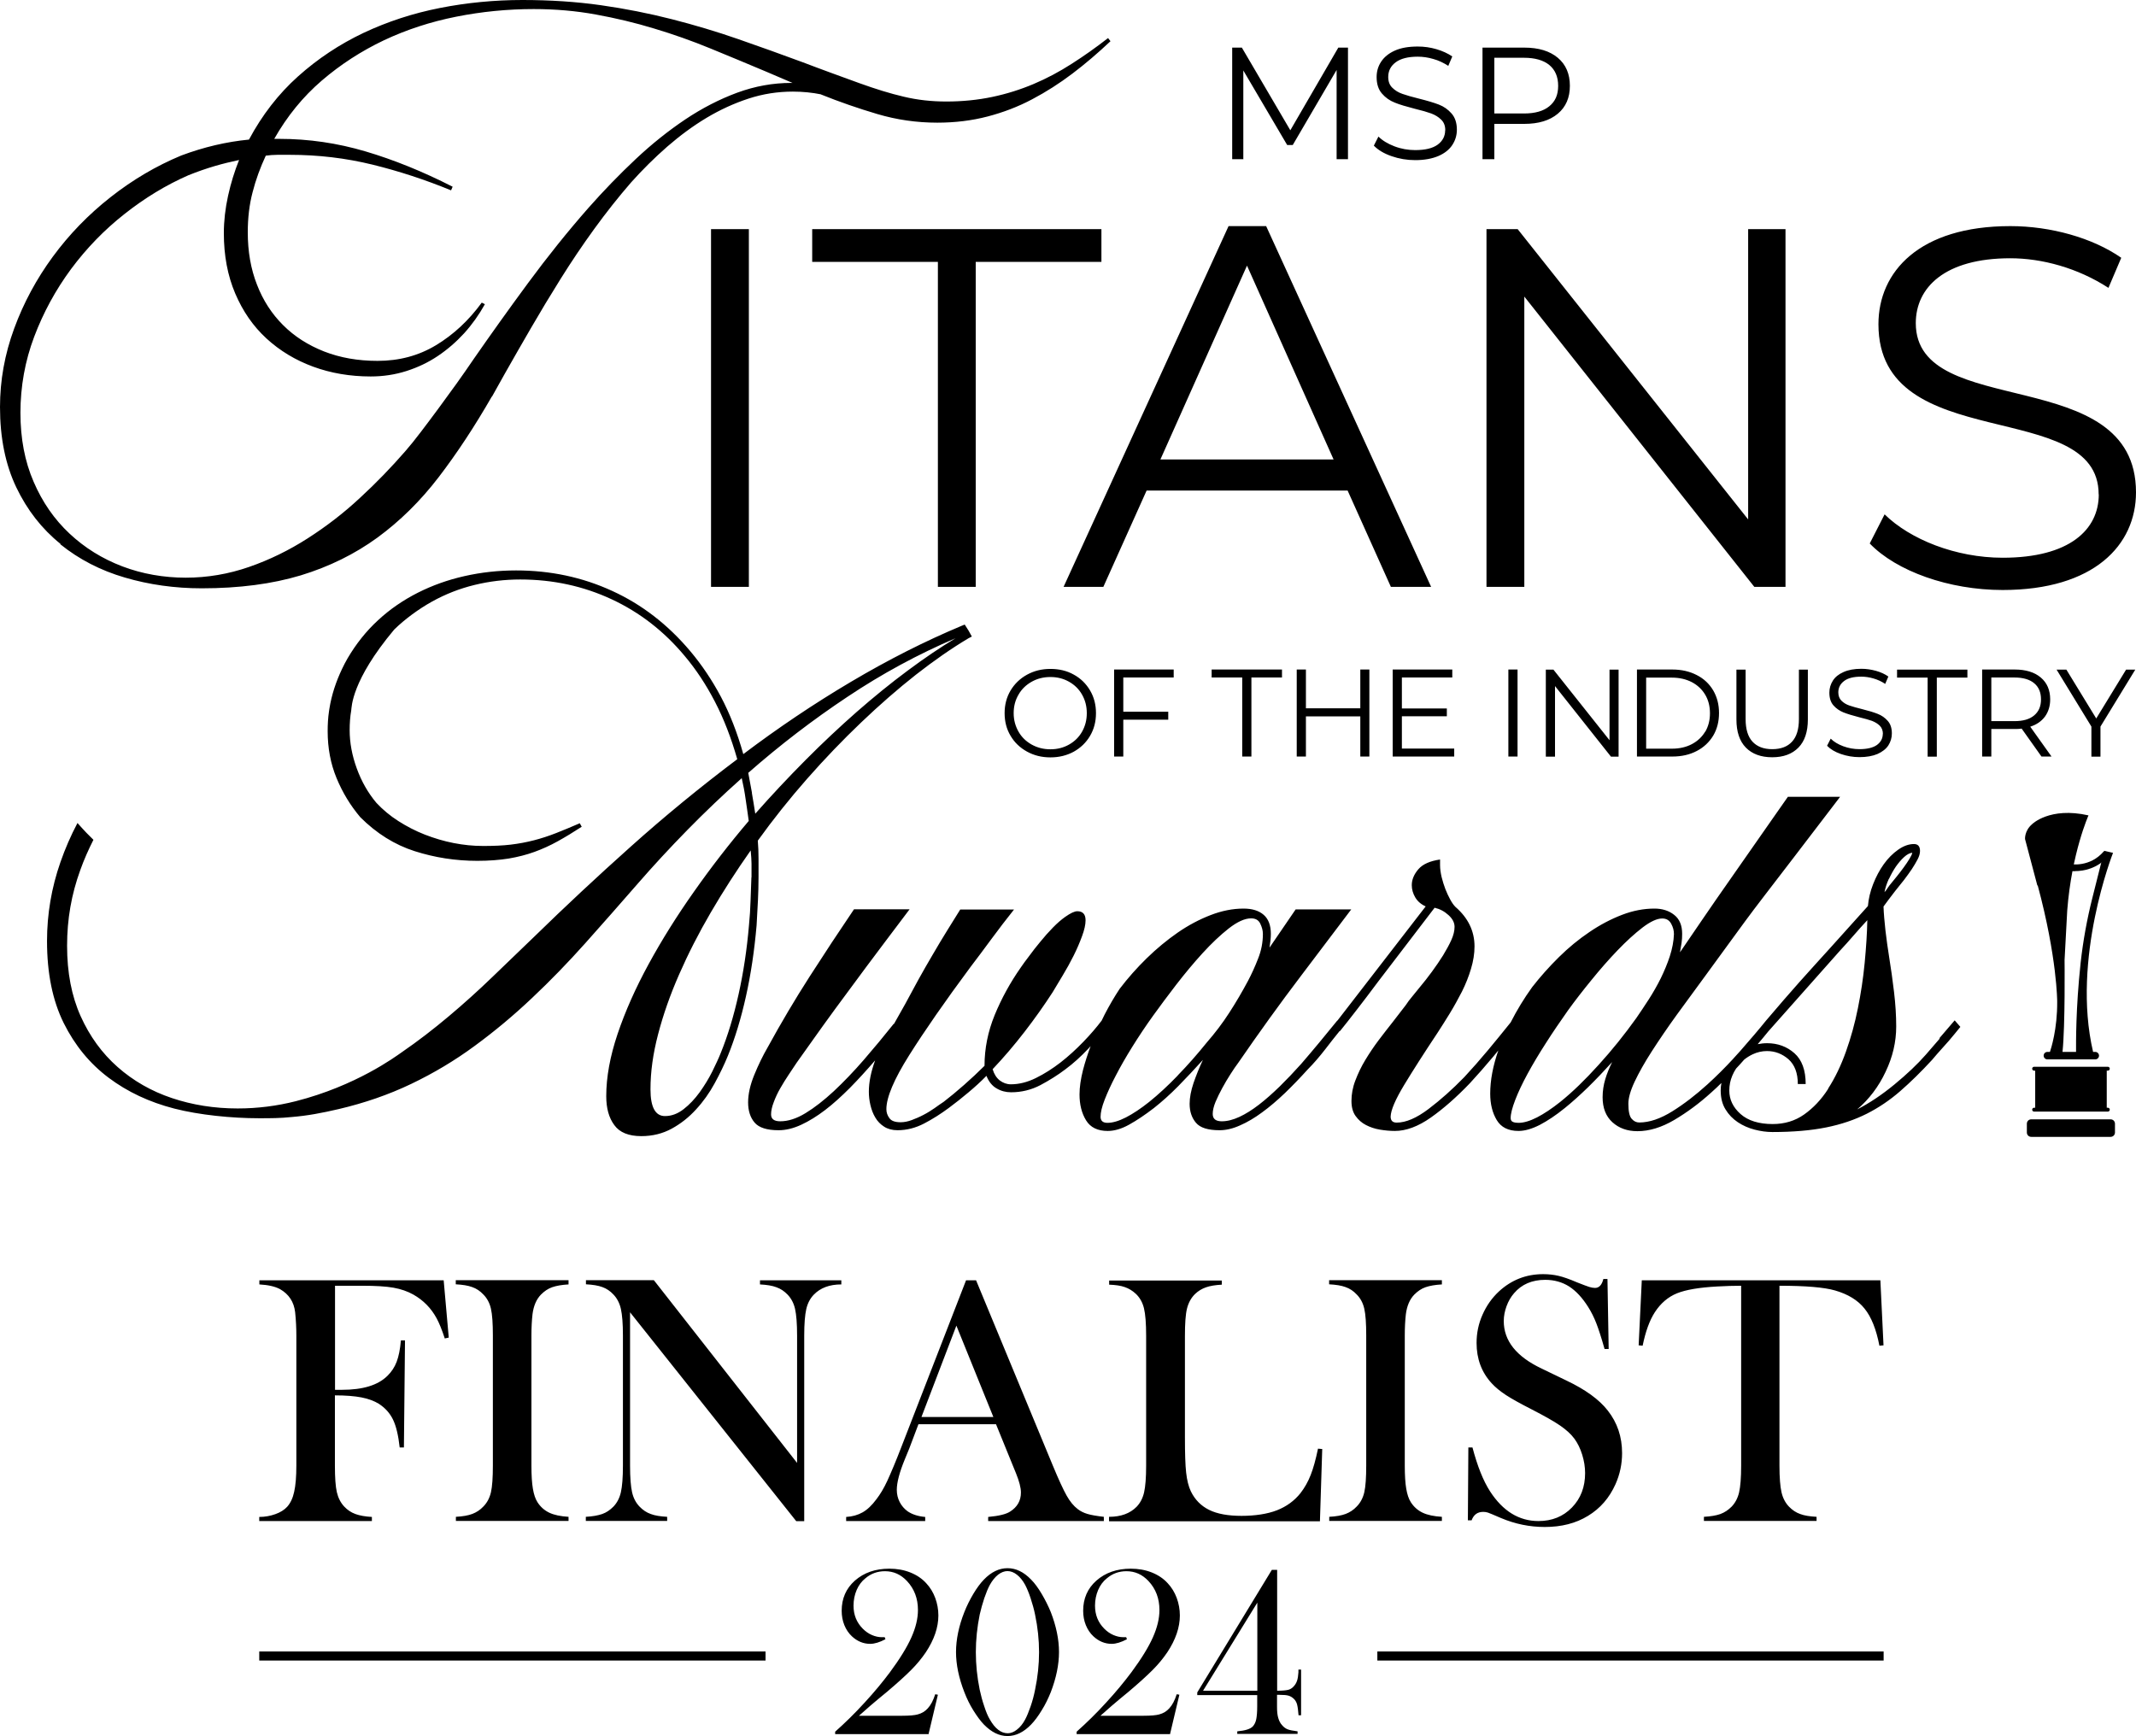 <?xml version="1.0" encoding="UTF-8"?>
<svg id="Layer_2" data-name="Layer 2" xmlns="http://www.w3.org/2000/svg" viewBox="0 0 176.73 143.65">
  <defs>
    <style>
      .cls-1 {
        stroke-width: 0px;
      }
    </style>
  </defs>
  <g id="_ëÎÓÈ_1" data-name="ëÎÓÈ 1">
    <g>
      <g>
        <path class="cls-1" d="M171.69,72.09c-.3,0-.49-.04-.51-.04l.1-.55c.07.01,1.64.29,2.79-1.06l.42.36c-.95,1.1-2.13,1.28-2.8,1.28h0Z"/>
        <path class="cls-1" d="M5.01,45.05c1.53,1.23,3.3,2.15,5.32,2.74,2.01.59,4.13.89,6.36.89,3.1,0,5.83-.36,8.19-1.07,2.36-.72,4.47-1.76,6.34-3.12,1.87-1.37,3.56-3.03,5.07-5s2.98-4.2,4.41-6.69v.03l1.09-1.95c.66-1.17,1.38-2.42,2.15-3.75s1.59-2.69,2.46-4.08,1.79-2.76,2.77-4.11,2-2.64,3.05-3.85c.95-1.06,1.94-2.04,2.99-2.96,1.05-.91,2.13-1.71,3.25-2.38s2.28-1.2,3.47-1.59c1.19-.39,2.41-.58,3.67-.58.81,0,1.6.08,2.34.23h-.03c1.54.62,3.1,1.16,4.69,1.63,1.59.47,3.24.71,4.95.71,1.47,0,2.86-.17,4.16-.51,1.3-.34,2.53-.81,3.68-1.42,1.16-.61,2.27-1.32,3.34-2.13s2.12-1.71,3.15-2.68l-.2-.26c-.99.77-1.99,1.48-3.01,2.13-1.01.65-2.06,1.21-3.15,1.67-1.09.46-2.23.82-3.42,1.07-1.19.25-2.46.38-3.8.38-1.23,0-2.41-.13-3.53-.4-1.12-.26-2.34-.64-3.67-1.12-.79-.29-1.58-.57-2.36-.86s-1.55-.57-2.3-.86c-1.78-.66-3.57-1.3-5.35-1.92s-3.62-1.17-5.5-1.65-3.84-.87-5.88-1.16-4.2-.43-6.49-.43-4.59.22-6.82.66c-2.24.44-4.34,1.13-6.32,2.06-1.98.94-3.79,2.14-5.42,3.6s-2.98,3.21-4.06,5.23c-1.87.18-3.74.62-5.61,1.32-2.07.86-4.02,2.01-5.85,3.45s-3.42,3.08-4.77,4.92-2.42,3.82-3.2,5.95c-.78,2.12-1.17,4.29-1.17,6.49,0,2.55.45,4.77,1.35,6.65s2.12,3.44,3.65,4.67v.05ZM1.69,34.18c0-2.2.38-4.31,1.14-6.32.76-2.01,1.78-3.88,3.05-5.6,1.28-1.72,2.75-3.24,4.43-4.56,1.67-1.32,3.43-2.39,5.28-3.2.77-.31,1.5-.56,2.18-.76s1.35-.36,2.01-.5c-.37.92-.68,1.91-.91,2.96-.23,1.05-.35,2.08-.35,3.09,0,1.85.31,3.51.94,4.99.63,1.48,1.49,2.72,2.59,3.73s2.39,1.79,3.86,2.33c1.47.54,3.06.81,4.76.81,1.03,0,2.02-.15,2.96-.45s1.8-.71,2.59-1.24c.79-.53,1.52-1.16,2.18-1.88.66-.73,1.23-1.53,1.72-2.41l-.26-.13c-1.08,1.48-2.34,2.65-3.78,3.52-1.44.87-3.05,1.3-4.84,1.3-1.63,0-3.1-.26-4.43-.78-1.32-.52-2.45-1.24-3.39-2.18-.94-.94-1.66-2.05-2.16-3.35-.51-1.3-.76-2.74-.76-4.33,0-1.19.13-2.3.4-3.32.26-1.02.63-2.03,1.09-3.02.31-.04.63-.07.97-.07h1.01c2.36,0,4.63.27,6.84.81,2.2.54,4.37,1.25,6.51,2.13l.13-.3c-2.47-1.26-4.87-2.23-7.2-2.92-2.33-.69-4.71-1.04-7.13-1.04h-.43c1.06-1.87,2.37-3.48,3.93-4.82,1.56-1.34,3.28-2.45,5.15-3.34,1.87-.88,3.86-1.53,5.98-1.95,2.11-.42,4.25-.63,6.41-.63,1.78,0,3.5.15,5.14.45,1.64.3,3.25.68,4.82,1.16,1.57.47,3.13,1.02,4.66,1.65s3.08,1.27,4.64,1.93l2.15.92h-.1c-1.52,0-3.01.27-4.48.81-1.46.54-2.9,1.28-4.29,2.21-1.4.94-2.77,2.03-4.11,3.29s-2.65,2.61-3.93,4.06c-1.72,1.96-3.37,4.02-4.97,6.19-1.6,2.17-3.09,4.26-4.48,6.26-.46.68-.95,1.38-1.45,2.08-.51.71-1.01,1.39-1.5,2.06-.5.67-.97,1.31-1.44,1.92-.46.61-.89,1.14-1.29,1.6-1.15,1.32-2.39,2.61-3.75,3.86-1.35,1.26-2.8,2.37-4.33,3.35s-3.14,1.77-4.84,2.36-3.45.89-5.25.89-3.6-.31-5.25-.94c-1.65-.63-3.1-1.53-4.36-2.71s-2.25-2.61-2.97-4.29c-.73-1.68-1.09-3.58-1.09-5.7v.02ZM112.55,62.6v-3.32h-4.5v3.32h-.76v-7.2h.76v3.21h4.5v-3.21h.75v7.2h-.75ZM102.78,62.6v-6.54h-2.53v-.66h5.82v.66h-2.53v6.54h-.76ZM155.79,60.74c0-.29-.09-.52-.26-.69s-.39-.3-.64-.4c-.25-.09-.61-.19-1.06-.3-.54-.14-.97-.27-1.3-.4-.32-.13-.6-.32-.83-.58-.23-.26-.34-.61-.34-1.06,0-.36.1-.69.29-.99.19-.3.49-.54.88-.71.4-.18.89-.27,1.48-.27.41,0,.81.06,1.21.17.39.11.74.27,1.02.47l-.26.61c-.3-.2-.62-.35-.97-.45-.34-.1-.68-.15-1.01-.15-.63,0-1.11.12-1.42.36-.32.24-.48.56-.48.94,0,.29.09.52.26.69s.39.31.66.4c.26.09.62.19,1.06.3.53.13.95.26,1.28.39s.6.32.83.58c.23.26.34.6.34,1.04,0,.36-.1.69-.29.99-.2.3-.5.53-.9.71-.4.17-.9.26-1.49.26-.53,0-1.05-.09-1.54-.26-.49-.17-.87-.4-1.14-.68l.3-.59c.26.26.61.47,1.04.63.43.16.88.24,1.34.24.64,0,1.13-.12,1.45-.35.32-.24.48-.54.48-.92v.02ZM115.99,56.06v2.56h3.72v.65h-3.72v2.67h4.33v.66h-5.09v-7.2h4.93v.66s-4.17,0-4.17,0ZM146.63,61.99c.72,0,1.27-.21,1.64-.62.38-.41.57-1.03.57-1.87v-4.09h.74v4.12c0,1.02-.26,1.8-.78,2.33s-1.24.8-2.17.8-1.66-.27-2.18-.8c-.52-.53-.78-1.31-.78-2.33v-4.12h.76v4.09c0,.84.19,1.46.57,1.87s.92.62,1.63.62h0ZM92.94,56.06v2.83h3.72v.66h-3.72v3.05h-.76v-7.2h4.93v.66h-4.17ZM140.39,55.86c-.58-.3-1.25-.46-2.02-.46h-2.93v7.2h2.93c.76,0,1.43-.15,2.02-.46.58-.3,1.03-.73,1.36-1.27.32-.54.48-1.17.48-1.87s-.16-1.32-.48-1.87c-.32-.54-.77-.97-1.36-1.27ZM141.09,60.53c-.26.44-.63.79-1.1,1.04s-1.02.38-1.66.38h-2.13v-5.88h2.13c.63,0,1.18.13,1.66.38.47.25.84.6,1.1,1.04.26.44.39.95.39,1.53s-.13,1.08-.39,1.53v-.02ZM124.8,62.6v-7.2h.76v7.2h-.76ZM133.17,61.25v-5.84h.75v7.2h-.63l-4.63-5.84v5.84h-.76v-7.2h.63l4.64,5.84ZM175.91,55.41h.76l-2.88,4.71v2.49h-.75v-2.49l-2.88-4.71h.81l2.47,4.04,2.47-4.04h0ZM156.96,55.41h5.82v.66h-2.53v6.54h-.76v-6.54h-2.53v-.66h0ZM169.74,62.6l-1.76-2.47c.53-.17.93-.45,1.22-.84.28-.39.43-.86.43-1.42,0-.77-.26-1.37-.78-1.81-.52-.44-1.24-.66-2.16-.66h-2.69v7.2h.76v-2.28h1.93c.2,0,.39,0,.58-.03l1.64,2.31h.83ZM166.67,59.67h-1.91v-3.61h1.91c.71,0,1.26.16,1.63.47.38.31.57.76.57,1.34s-.19,1.01-.57,1.33c-.38.32-.92.47-1.63.47ZM84.97,62.19c.58.32,1.22.48,1.94.48s1.36-.16,1.93-.47c.57-.32,1.02-.75,1.35-1.31.33-.56.49-1.18.49-1.88s-.16-1.32-.49-1.88c-.33-.56-.78-1-1.35-1.31-.57-.32-1.21-.47-1.93-.47s-1.36.16-1.94.48-1.03.76-1.36,1.31c-.33.56-.49,1.18-.49,1.87s.16,1.32.49,1.87c.33.56.78.99,1.36,1.31ZM84.27,57.48c.26-.46.63-.81,1.09-1.07s.98-.39,1.55-.39,1.08.13,1.54.39.82.61,1.08,1.07.39.96.39,1.53-.13,1.07-.39,1.53c-.26.46-.62.81-1.08,1.07s-.97.39-1.54.39-1.08-.13-1.55-.39c-.46-.26-.83-.61-1.09-1.07-.26-.46-.4-.96-.4-1.53s.13-1.07.4-1.53ZM91.29,48.56l3.58-7.97h16.63l3.58,7.97h3.33l-13.65-29.85h-3.11l-13.65,29.85h3.29ZM103.18,21.99l7.16,16.03h-14.33l7.16-16.03h0ZM125.57,18.96l19.07,24.02v-24.02h3.09v29.6h-2.58l-19.03-24.02v24.02h-3.13v-29.6s2.58,0,2.58,0ZM77.6,48.56v-26.89h-10.4v-2.71h23.93v2.71h-10.4v26.89h-3.13ZM58.83,18.96h3.13v29.6h-3.13s0-29.6,0-29.6ZM173.64,40.91c0-8.12-18.22-3.13-18.22-14.08,0-4.35,3.38-8.12,10.91-8.12,3.34,0,6.81.97,9.18,2.62l-1.06,2.49c-2.54-1.65-5.5-2.45-8.12-2.45-5.41,0-7.82,2.41-7.82,5.37,0,8.12,18.22,3.21,18.22,14,0,4.36-3.47,8.08-11.04,8.08-4.44,0-8.79-1.56-10.99-3.85l1.23-2.41c2.11,2.07,5.88,3.59,9.77,3.59,5.54,0,7.95-2.33,7.95-5.24h-.01ZM102.89,13.17h-.94V3.94h.8l4.01,6.84,3.97-6.84h.8v9.23h-.94v-7.38l-3.63,6.21h-.46l-3.63-6.17v7.35h.02ZM119.58,10.78c0-.37-.11-.66-.34-.88-.22-.22-.5-.39-.82-.51-.33-.12-.78-.25-1.36-.39-.69-.18-1.25-.34-1.66-.51-.41-.16-.77-.41-1.06-.75-.29-.33-.44-.79-.44-1.36,0-.47.12-.89.37-1.27.25-.38.62-.69,1.13-.92.51-.23,1.14-.34,1.9-.34.53,0,1.04.07,1.55.22.51.15.94.35,1.31.6l-.33.78c-.39-.25-.8-.45-1.24-.57-.44-.13-.87-.19-1.29-.19-.81,0-1.42.16-1.83.47-.41.31-.61.71-.61,1.21,0,.37.11.67.34.89.22.22.51.4.84.51.34.12.79.25,1.36.39.68.17,1.22.33,1.64.49s.77.41,1.06.74.44.78.44,1.34c0,.47-.13.89-.38,1.27-.25.38-.64.69-1.15.91-.52.22-1.16.34-1.91.34-.69,0-1.34-.11-1.97-.33-.63-.22-1.11-.51-1.46-.87l.38-.75c.33.33.78.6,1.33.81s1.13.31,1.71.31c.83,0,1.45-.15,1.86-.45s.62-.7.62-1.18h.01ZM123.64,10.25h2.48c1.18,0,2.1-.28,2.77-.84s1-1.33,1-2.31-.33-1.76-1-2.32c-.67-.56-1.59-.84-2.77-.84h-3.46v9.23h.98v-2.91h0ZM123.64,4.78h2.45c.91,0,1.61.2,2.1.6.48.4.73.97.73,1.72s-.24,1.29-.73,1.69c-.48.4-1.18.6-2.1.6h-2.45v-4.62h0ZM160.49,85.94l-1.15,1.33c-.69.79-1.56,1.61-2.59,2.46s-2.06,1.54-3.09,2.07c.98-.84,1.77-1.87,2.35-3.11.59-1.23.88-2.48.88-3.75,0-.91-.06-1.86-.18-2.86-.12-.99-.25-1.95-.4-2.86-.12-.74-.22-1.48-.31-2.23-.08-.74-.14-1.4-.16-1.98.14-.19.29-.4.45-.61.16-.22.33-.44.52-.68.24-.29.48-.59.72-.9.24-.31.45-.61.65-.9.19-.29.35-.56.48-.81.13-.25.2-.48.2-.7,0-.38-.17-.57-.5-.57-.43,0-.87.16-1.31.47s-.84.71-1.19,1.2-.64,1.04-.88,1.65-.38,1.22-.43,1.81l-3.13,3.48c-.77.84-1.6,1.77-2.51,2.78-.83.93-1.76,2.01-2.79,3.22h0c-.57.71-1.29,1.55-2.14,2.52-.16.18-.32.36-.49.54,0,.01-.02.02-.03.03s-.02.03-.03.04c-.69.75-1.4,1.46-2.16,2.15-.96.87-1.93,1.62-2.91,2.23-.98.61-1.89.92-2.73.92-.24,0-.45-.1-.63-.31-.18-.2-.27-.62-.27-1.24,0-.48.17-1.09.52-1.83.35-.74.82-1.58,1.42-2.51.6-.93,1.29-1.95,2.08-3.04.79-1.09,1.62-2.22,2.48-3.39l1.94-2.66c.38-.53.79-1.08,1.22-1.67.43-.59.98-1.31,1.63-2.16.66-.85,1.46-1.9,2.41-3.14.95-1.25,2.14-2.8,3.57-4.67l.25-.33h-4.32c-.33.48-.65.93-.96,1.37-1.39,1.99-2.59,3.7-3.59,5.14-1.01,1.44-1.85,2.65-2.53,3.65-.68.99-1.3,1.9-1.85,2.71.05-.26.09-.52.13-.77.04-.25.05-.51.05-.77,0-.69-.22-1.22-.66-1.56-.44-.35-.99-.52-1.63-.52-.89,0-1.78.17-2.69.52s-1.81.82-2.69,1.42c-.89.6-1.73,1.29-2.53,2.08s-1.54,1.62-2.21,2.48c-.67.93-1.26,1.9-1.78,2.92-.63.78-1.25,1.55-1.87,2.29-.66.79-1.31,1.53-1.96,2.23-.98,1.01-1.97,1.89-2.96,2.64s-1.87,1.13-2.64,1.13c-.34,0-.5-.17-.5-.5.02-.55.4-1.42,1.11-2.6.72-1.19,1.64-2.63,2.77-4.33.31-.48.65-1.01,1.01-1.6s.69-1.19,1.01-1.81c.31-.62.56-1.25.75-1.89.19-.63.29-1.25.29-1.85,0-1.27-.53-2.36-1.58-3.27-.14-.14-.29-.35-.43-.61s-.28-.55-.4-.86-.22-.64-.31-.99c-.08-.35-.13-.68-.13-.99v-.47c-.84.12-1.44.39-1.8.81s-.54.86-.54,1.31c0,.36.1.7.29,1.02s.48.57.86.74l-7.31,9.46v-.02c-.49.6-.99,1.21-1.5,1.83-.52.62-1.01,1.21-1.49,1.76-.6.67-1.19,1.29-1.78,1.87-.59.57-1.16,1.08-1.72,1.51s-1.1.77-1.62,1.01c-.52.24-1,.36-1.45.36-.5,0-.75-.2-.75-.61,0-.29.08-.62.23-.99.16-.37.34-.75.56-1.15s.44-.78.68-1.15.45-.69.65-.95c1.68-2.44,3.41-4.85,5.21-7.22l4.13-5.46h-4.6l-2.16,3.16c.07-.43.11-.81.11-1.15,0-.69-.2-1.22-.59-1.56-.4-.35-.95-.52-1.67-.52-.89,0-1.8.18-2.73.54s-1.84.84-2.72,1.45c-.88.61-1.74,1.32-2.56,2.12s-1.57,1.65-2.24,2.53c-.43.65-.84,1.35-1.24,2.12-.09.17-.17.34-.25.51h0c-.41.54-.91,1.13-1.51,1.75s-1.23,1.2-1.9,1.72c-.65.5-1.32.93-2.03,1.28s-1.4.52-2.07.52c-.34,0-.64-.11-.92-.32-.28-.22-.47-.53-.59-.93.91-.96,1.79-1.99,2.64-3.09s1.62-2.19,2.32-3.27c.24-.41.52-.87.84-1.4s.62-1.07.9-1.63.51-1.1.7-1.62c.19-.51.29-.95.29-1.31,0-.5-.23-.75-.68-.75-.24,0-.57.16-1.01.47-.31.22-.65.51-1.01.88-.36.37-.71.76-1.04,1.17-.34.41-.65.8-.93,1.19-.29.38-.52.69-.68.93-.89,1.27-1.61,2.59-2.17,3.95-.56,1.37-.84,2.77-.84,4.2-.53.53-1.09,1.05-1.69,1.58-.6.53-1.16.99-1.69,1.4-.22.14-.47.32-.75.52-.29.2-.59.39-.92.56-.32.17-.65.31-.97.43s-.63.18-.92.18c-.46,0-.77-.11-.93-.34-.17-.23-.25-.47-.25-.74,0-.98.63-2.47,1.89-4.47s2.95-4.44,5.08-7.31c.53-.69,1.1-1.46,1.72-2.3.62-.84,1.24-1.65,1.87-2.44h-4.45c-.29.46-.63,1.01-1.04,1.67-.41.66-.83,1.36-1.26,2.1-.38.65-.77,1.32-1.15,2.01-.38.69-.75,1.38-1.11,2.05l-.93,1.65v-.04c-.82,1.03-1.65,2.03-2.49,3s-1.67,1.83-2.48,2.59c-.81.75-1.59,1.36-2.33,1.81-.75.46-1.45.68-2.1.68-.51,0-.76-.19-.76-.57,0-.29.07-.62.22-1.01.14-.38.32-.77.54-1.15.22-.38.45-.76.7-1.13.25-.37.47-.7.66-.99.43-.6.89-1.25,1.38-1.94s1.09-1.53,1.8-2.5c.71-.97,1.56-2.12,2.55-3.45.99-1.33,2.2-2.93,3.61-4.8h-4.6c-1.22,1.8-2.44,3.65-3.66,5.55s-2.38,3.86-3.48,5.87c-.4.69-.77,1.45-1.11,2.28-.34.83-.51,1.59-.51,2.28s.18,1.25.54,1.67c.36.42,1.02.63,1.98.63.6,0,1.22-.15,1.87-.45.65-.3,1.31-.71,1.98-1.22.67-.51,1.35-1.13,2.05-1.83.7-.71,1.39-1.47,2.09-2.28-.34.93-.52,1.8-.52,2.59,0,.36.04.73.13,1.11s.22.73.41,1.04c.18.31.43.56.73.75s.67.29,1.1.29c.77,0,1.5-.19,2.21-.56.71-.37,1.38-.8,2.03-1.28.55-.41,1.1-.84,1.63-1.29.54-.45,1.04-.91,1.49-1.37.19.48.47.83.84,1.04.37.22.77.32,1.2.32.86,0,1.67-.2,2.42-.59.75-.4,1.44-.83,2.07-1.31.65-.48,1.28-1.05,1.9-1.71.07-.07.13-.14.19-.21-.25.67-.46,1.32-.63,1.97-.19.75-.29,1.43-.29,2.03,0,.84.18,1.55.54,2.14s.96.88,1.79.88c.55,0,1.14-.17,1.77-.52s1.32-.81,2.06-1.38c.67-.53,1.34-1.13,2.01-1.81.67-.68,1.35-1.41,2.04-2.17-.31.65-.56,1.29-.78,1.92-.21.63-.32,1.2-.32,1.71,0,.65.18,1.17.53,1.58s1,.61,1.95.61c.53,0,1.09-.13,1.69-.4.6-.26,1.21-.62,1.83-1.08.62-.45,1.25-.99,1.89-1.6.63-.61,1.26-1.26,1.89-1.96.48-.48.96-1.04,1.45-1.67.4-.52.79-1.02,1.19-1.51l.02.02c.41-.5.87-1.1,1.4-1.78s1.11-1.45,1.76-2.32l4.67-6.11c.43.1.81.3,1.15.61.34.31.5.63.5.97s-.09.7-.27,1.1-.41.81-.68,1.26c-.28.44-.58.89-.92,1.35s-.67.89-1.01,1.29c-.19.24-.4.49-.61.75-.22.26-.4.5-.54.72l-1.08,1.4c-.38.48-.77.98-1.17,1.51s-.76,1.07-1.1,1.63-.61,1.13-.83,1.71c-.22.57-.32,1.14-.32,1.69,0,.5.11.92.34,1.24.23.32.51.57.86.75s.73.31,1.15.38.83.11,1.24.11c.93,0,1.93-.37,2.98-1.11s2.13-1.69,3.23-2.84c.62-.67,1.27-1.41,1.94-2.21.14-.17.28-.34.41-.5-.44,1.27-.67,2.46-.67,3.57,0,.86.18,1.59.54,2.19.36.6.96.9,1.8.9.53,0,1.11-.17,1.76-.5.65-.34,1.34-.8,2.08-1.4.62-.5,1.26-1.08,1.92-1.72.66-.65,1.32-1.34,1.99-2.08-.24.48-.43.95-.57,1.42-.14.47-.22.96-.22,1.49,0,.89.27,1.58.81,2.07s1.23.74,2.07.74c.98,0,2-.31,3.05-.93s2.08-1.38,3.07-2.28c.28-.25.56-.51.83-.78-.04.2-.06.41-.06.61,0,.62.13,1.15.4,1.58.26.43.6.78,1.02,1.06s.88.48,1.38.61.99.2,1.47.2c1.72,0,3.21-.13,4.45-.38,1.25-.25,2.36-.63,3.36-1.13.99-.5,1.92-1.13,2.77-1.87.85-.74,1.73-1.6,2.64-2.59l.4-.47c.31-.34.64-.71.99-1.11.35-.41.66-.79.95-1.15l-.47-.54-1.26,1.47.02.04ZM156.29,72.73c.17-.37.36-.71.57-1.02.22-.31.44-.57.68-.79.24-.22.47-.34.68-.36-.02.12-.1.29-.23.5-.13.22-.29.45-.47.7-.18.25-.38.51-.59.77-.22.26-.42.52-.61.75-.07.1-.14.19-.2.29s-.13.18-.2.25c.07-.36.19-.72.36-1.1h0ZM97.45,88.99c-.81.84-1.6,1.57-2.37,2.19-.69.55-1.34.98-1.92,1.28-.59.3-1.1.45-1.53.45-.38,0-.57-.17-.57-.5,0-.36.11-.83.34-1.42.23-.59.53-1.25.92-1.99.38-.74.84-1.54,1.37-2.39.53-.85,1.1-1.71,1.72-2.57.55-.77,1.19-1.62,1.9-2.55.72-.93,1.45-1.81,2.19-2.62.74-.81,1.47-1.5,2.17-2.05.71-.55,1.32-.83,1.85-.83.36,0,.61.14.75.43s.22.57.22.86c0,.69-.13,1.38-.4,2.05-.26.67-.54,1.28-.83,1.83-.46.86-.97,1.74-1.54,2.62-.57.89-1.2,1.71-1.87,2.48-.79.98-1.59,1.89-2.41,2.73h.01ZM132.27,88.11c-1.11,1.23-2.17,2.26-3.18,3.07-.69.55-1.34.98-1.92,1.28-.59.3-1.1.45-1.53.45-.17,0-.32-.02-.45-.07s-.2-.16-.2-.32c0-.36.13-.86.38-1.51s.59-1.37,1.02-2.16c.43-.79.93-1.63,1.51-2.53.57-.9,1.19-1.8,1.83-2.71.57-.79,1.22-1.63,1.94-2.51.72-.89,1.44-1.71,2.16-2.46s1.41-1.38,2.07-1.89c.66-.5,1.2-.75,1.63-.75.34,0,.58.14.74.43s.23.57.23.86c-.02.6-.14,1.21-.34,1.83s-.46,1.23-.75,1.83c-.3.6-.63,1.18-.99,1.74s-.71,1.08-1.04,1.56c-.96,1.34-1.99,2.63-3.11,3.86h0ZM151.26,90.1c-.57.89-1.24,1.59-1.99,2.12-.75.53-1.62.79-2.6.79-1.15,0-2.04-.28-2.66-.83-.62-.55-.93-1.2-.93-1.94,0-.43.08-.84.25-1.24.09-.21.19-.4.31-.58.23-.24.45-.49.67-.74.21-.17.45-.32.7-.44.38-.18.78-.27,1.19-.27.67,0,1.26.23,1.78.68.51.46.77,1.14.77,2.05h.65c0-1.15-.31-2-.93-2.55s-1.38-.83-2.26-.83c-.27,0-.53.03-.78.08.32-.37.61-.73.88-1.06h0l5.93-6.68c.38-.41.76-.83,1.13-1.26.37-.43.75-.85,1.13-1.26-.02,1.1-.1,2.28-.22,3.54s-.31,2.51-.56,3.75c-.25,1.25-.58,2.44-.99,3.59-.41,1.15-.9,2.17-1.47,3.05v.03ZM174.99,92.98v.73c0,.2-.16.36-.36.36h-6.57c-.2,0-.36-.16-.36-.36v-.73c0-.2.16-.36.36-.36h6.57c.2,0,.36.16.36.36ZM168.57,73.28l-1.02-3.85s-.06-.68.58-1.23c0,0,1.45-1.46,4.67-.73,0,0-1.39,3.09-1.76,7.87l-.22,4.09s.06,5.4-.17,7.61h1.12c0-.75-.03-3.58.38-7.38.2-1.79.52-3.57.96-5.32l.99-3.94.73.17s-3.46,8.75-1.65,16.47h.18c.17,0,.31.14.31.31s-.14.31-.31.31h-3.96c-.17,0-.31-.14-.31-.31s.14-.31.31-.31h.21c.08-.23.62-1.89.6-4.17,0,0,0-3.62-1.61-9.6h-.03ZM174.4,88.59h-.09v3.07h.09c.09,0,.16.07.16.16s-.07.16-.16.16h-6.1c-.09,0-.16-.07-.16-.16s.07-.16.16-.16h.09v-3.06h0s-.09-.01-.09-.01c-.09,0-.16-.07-.16-.16s.07-.16.16-.16h6.1c.09,0,.16.07.16.16s-.07.16-.16.16ZM62.71,74.55c.03-.66.05-1.32.05-1.97v-1.53c0-.52-.02-1.02-.06-1.49,1.26-1.75,2.62-3.46,4.08-5.12s2.95-3.21,4.47-4.66c1.52-1.45,3.03-2.77,4.53-3.95,1.51-1.18,2.95-2.18,4.34-3.01.1-.05.19-.1.29-.15-.18-.34-.37-.67-.59-.99h0c-.08.03-.17.07-.25.1-3.01,1.26-6.06,2.8-9.15,4.63-3.09,1.83-6.06,3.83-8.92,5.99-.5-1.78-1.12-3.36-1.85-4.74-.74-1.39-1.58-2.64-2.53-3.77-1.86-2.21-4.02-3.88-6.48-5-2.46-1.13-5.11-1.69-7.94-1.69-1.47,0-2.9.16-4.27.47-1.38.31-2.66.77-3.87,1.38-1.2.61-2.3,1.36-3.28,2.27-.99.91-1.82,1.96-2.52,3.15-.17.3-.32.58-.44.84,0,0-.01.03-.02.04-.5,1.05-.87,2.16-1.05,3.31-.01.07-.02.14-.03.2-.08.53-.11,1.08-.11,1.64,0,1.39.24,2.68.73,3.87s1.14,2.27,1.97,3.25c1.34,1.34,2.84,2.28,4.5,2.81,1.66.53,3.38.8,5.18.8.97,0,1.84-.07,2.6-.19.76-.13,1.47-.31,2.13-.55.66-.24,1.3-.53,1.93-.88s1.29-.75,1.98-1.2l-.16-.29c-.69.3-1.34.57-1.95.81s-1.22.44-1.84.6c-.62.16-1.26.28-1.93.36-.67.08-1.43.11-2.27.11s-1.61-.08-2.44-.24c-.82-.16-1.62-.4-2.39-.7-.77-.3-1.5-.68-2.19-1.12s-1.3-.95-1.82-1.51c-.69-.82-1.23-1.77-1.62-2.84-.39-1.07-.59-2.13-.59-3.17,0-.58.04-1.13.13-1.64.04-.26,0-2.44,3.55-6.68,0,0,.02-.02.03-.03.86-.84,1.99-1.67,3.1-2.29,1.12-.62,2.29-1.08,3.53-1.38,1.23-.3,2.49-.45,3.77-.45,2.71,0,5.23.55,7.57,1.64s4.35,2.66,6.04,4.69c.93,1.1,1.77,2.37,2.5,3.78.74,1.42,1.35,3.01,1.85,4.76-3.08,2.32-6.02,4.73-8.82,7.24-2.81,2.51-5.45,4.98-7.94,7.41-1.15,1.1-2.31,2.23-3.49,3.36-1.18,1.14-2.39,2.23-3.64,3.28-1.25,1.05-2.53,2.04-3.87,2.96-.53.37-3.78,2.78-8.77,4.05-1.54.39-3.14.6-4.81.6-1.93,0-3.74-.29-5.44-.86-1.7-.57-3.2-1.43-4.49-2.57s-2.31-2.54-3.06-4.21-1.12-3.61-1.12-5.82.36-4.25,1.09-6.26c.31-.87.68-1.7,1.09-2.51-.2-.19-.39-.38-.58-.58-.25-.26-.5-.54-.74-.81-.55,1.04-1.02,2.12-1.41,3.24-.74,2.12-1.11,4.3-1.11,6.53,0,2.67.46,4.92,1.38,6.78.92,1.85,2.16,3.36,3.72,4.53,1.56,1.17,3.37,2.02,5.43,2.55,2.06.53,4.75.8,7,.8.97,0,1.75,0,2.7-.1,1.34-.11,2.49-.33,3.91-.66,2.13-.5,4.13-1.19,5.99-2.08s3.62-1.94,5.26-3.15c1.65-1.21,3.23-2.53,4.74-3.96,1.52-1.43,2.99-2.95,4.42-4.55,1.43-1.6,2.86-3.23,4.29-4.87,1.32-1.52,2.7-3.01,4.14-4.48s2.94-2.9,4.5-4.29c.13.56.24,1.14.32,1.72.09.58.17,1.19.26,1.82-1.6,1.88-3.11,3.83-4.53,5.85-1.42,2.01-2.67,4.01-3.75,5.99-1.08,1.98-1.94,3.91-2.57,5.78-.63,1.87-.94,3.59-.94,5.15,0,1,.22,1.8.67,2.4.44.61,1.19.91,2.23.91.93,0,1.77-.21,2.52-.62s1.42-.94,2.01-1.59c.6-.65,1.11-1.37,1.54-2.16s.8-1.55,1.1-2.29c.58-1.43,1.08-3.06,1.49-4.91.41-1.84.7-3.8.88-5.88.04-.69.08-1.37.11-2.03v.02ZM62.17,72.59c-.02.63-.04,1.27-.07,1.93-.02.66-.06,1.34-.13,2.03-.17,2.01-.46,3.92-.86,5.72s-.89,3.42-1.48,4.87c-.17.43-.41.94-.7,1.53-.29.58-.64,1.15-1.04,1.71-.4.55-.84,1.02-1.33,1.4-.49.38-1,.57-1.54.57-.8,0-1.2-.74-1.2-2.21s.21-2.95.63-4.56c.42-1.61,1-3.27,1.74-4.95.74-1.69,1.61-3.4,2.62-5.13,1.01-1.73,2.11-3.44,3.3-5.13.04.43.07.8.07,1.1v1.14-.02ZM62.22,65.62c-.1-.55-.2-1.11-.31-1.67,2.62-2.3,5.36-4.4,8.22-6.3,2.86-1.91,5.84-3.52,8.93-4.84-1.26.76-2.58,1.65-3.96,2.68-1.39,1.03-2.79,2.17-4.21,3.41-1.42,1.25-2.84,2.58-4.26,4.01-1.42,1.43-2.8,2.9-4.14,4.42-.09-.58-.18-1.15-.28-1.71h.01Z"/>
      </g>
      <path class="cls-1" d="M27.71,115.45v5.82c0,.99.05,1.72.16,2.2.11.47.31.87.61,1.19.26.28.57.49.93.62s.81.21,1.36.24v.34h-9.32v-.34c.47,0,.91-.08,1.33-.23s.74-.35.98-.61c.27-.3.47-.72.58-1.24.12-.53.18-1.25.18-2.17v-10.75c0-.62-.03-1.27-.1-1.94-.1-.86-.52-1.49-1.25-1.91-.41-.22-.98-.35-1.71-.39v-.34h15.25l.42,4.74-.33.07c-.24-.74-.47-1.29-.67-1.66-.46-.85-1.1-1.5-1.93-1.97-.48-.27-1.03-.46-1.65-.57-.62-.11-1.48-.16-2.57-.16h-2.26v8.61h.58c1.72,0,2.97-.38,3.75-1.15.34-.33.6-.72.77-1.17.17-.45.29-1.04.35-1.77h.34l-.09,8.86h-.35c-.11-.99-.29-1.76-.55-2.3s-.65-.97-1.17-1.31c-.39-.24-.87-.42-1.44-.53-.57-.11-1.3-.17-2.2-.17h0ZM47.04,105.94v.34c-.55.03-1,.11-1.35.23s-.65.33-.93.61c-.38.39-.61.93-.7,1.62-.06.52-.09,1.11-.09,1.78v10.75c0,.81.04,1.44.12,1.91s.2.84.38,1.12c.25.39.58.68.98.87.4.19.93.3,1.59.34v.34h-9.32v-.34c.56-.03,1.02-.11,1.36-.24s.65-.33.91-.61c.31-.31.52-.71.63-1.18.11-.48.16-1.22.16-2.22v-10.75c0-1-.05-1.74-.16-2.22s-.32-.87-.63-1.18c-.26-.28-.57-.49-.92-.61-.35-.13-.8-.2-1.36-.23v-.34h9.33ZM52.13,108.58v12.69c0,1,.06,1.74.17,2.22.11.48.32.87.62,1.18.27.28.58.49.93.61.34.13.79.2,1.35.23v.34h-6.73v-.34c.55-.03,1-.11,1.35-.23s.65-.33.93-.61c.3-.31.51-.71.62-1.19s.17-1.22.17-2.21v-10.77c0-.98-.06-1.71-.17-2.2-.11-.48-.32-.88-.62-1.19-.26-.28-.57-.49-.91-.61-.35-.13-.8-.2-1.36-.23v-.34h5.62l11.85,15.12v-10.53c0-1-.06-1.74-.17-2.22s-.32-.87-.62-1.18c-.27-.28-.58-.49-.93-.61-.34-.13-.79-.2-1.35-.23v-.34h6.73v.34c-.97,0-1.73.28-2.28.85-.3.31-.51.71-.62,1.19s-.17,1.21-.17,2.2v15.35h-.66l-13.74-17.27v-.02ZM91.35,125.86h-9.59v-.34c.87-.08,1.47-.22,1.81-.44.6-.38.9-.9.9-1.58,0-.4-.14-.93-.41-1.6l-.25-.61-1.4-3.44h-6.42l-.76,2.01-.37.9c-.44,1.07-.66,1.91-.66,2.52,0,.36.08.7.24,1.01.16.31.38.56.65.76.38.26.87.42,1.46.47v.34h-6.54v-.34c.52-.03.97-.16,1.36-.38s.77-.58,1.14-1.08c.31-.4.62-.91.91-1.54s.69-1.57,1.17-2.82l5.34-13.76h.83l6.35,15.33c.48,1.16.86,1.98,1.14,2.48s.59.87.92,1.12c.23.18.5.31.8.4s.75.17,1.36.24v.34h.02ZM82.19,117.25l-3.06-7.56-2.89,7.56h5.95ZM91.76,125.86v-.35c.98,0,1.74-.28,2.28-.83.3-.31.51-.71.62-1.19s.17-1.22.17-2.21v-10.75c0-1.03-.06-1.79-.18-2.28s-.35-.89-.68-1.2c-.27-.25-.58-.44-.91-.55-.33-.12-.77-.18-1.29-.2v-.34h9.32v.34c-.54.03-.97.1-1.31.22s-.64.3-.9.55c-.33.32-.55.73-.67,1.21-.12.49-.17,1.24-.17,2.26v8.42c0,1.29.03,2.26.1,2.89s.2,1.15.39,1.55c.34.7.85,1.21,1.52,1.54s1.56.49,2.67.49,2.13-.15,2.93-.46c.79-.31,1.44-.78,1.95-1.42.34-.44.62-.93.84-1.49.22-.55.42-1.28.61-2.19l.35.03-.19,5.98h-17.42l-.03-.02ZM119.3,105.94v.34c-.55.03-1,.11-1.35.23s-.65.33-.93.61c-.38.39-.61.93-.7,1.62-.06.52-.09,1.11-.09,1.78v10.75c0,.81.04,1.44.12,1.91s.2.84.38,1.12c.25.39.58.68.98.87s.93.3,1.59.34v.34h-9.32v-.34c.56-.03,1.02-.11,1.36-.24.34-.13.65-.33.91-.61.31-.31.52-.71.63-1.18.11-.48.16-1.22.16-2.22v-10.75c0-1-.05-1.74-.16-2.22s-.32-.87-.63-1.18c-.26-.28-.57-.49-.92-.61-.35-.13-.8-.2-1.36-.23v-.34h9.33ZM121.45,125.8l.04-6.03h.34c.41,1.55.89,2.76,1.46,3.64,1.06,1.63,2.39,2.45,4,2.45,1.12,0,2.04-.37,2.77-1.12.73-.75,1.09-1.7,1.09-2.85,0-.5-.08-1-.24-1.52s-.38-.96-.65-1.33c-.28-.38-.68-.74-1.19-1.09-.51-.35-1.29-.79-2.34-1.33-.92-.47-1.63-.86-2.12-1.18s-.89-.65-1.19-.98c-.84-.91-1.25-2.03-1.25-3.34,0-.81.16-1.59.49-2.33.33-.75.78-1.39,1.36-1.93,1.03-.95,2.25-1.43,3.66-1.43.46,0,.88.05,1.27.14s.91.27,1.56.55c.49.19.82.32.99.37s.33.08.47.08c.34,0,.57-.25.69-.74h.34l.1,5.79h-.34c-.26-.92-.49-1.63-.68-2.12-.19-.49-.42-.95-.68-1.36-.48-.76-1-1.32-1.57-1.69-.57-.36-1.23-.55-1.98-.55-1.09,0-1.95.37-2.58,1.11-.26.3-.47.66-.62,1.07-.15.41-.23.82-.23,1.23,0,1.63,1.04,2.94,3.13,3.93l2.05.99c1.58.75,2.72,1.58,3.42,2.48.8,1.01,1.19,2.19,1.19,3.53,0,.89-.18,1.75-.54,2.56-.51,1.14-1.26,2.01-2.28,2.63-1.01.62-2.2.92-3.58.92-1.25,0-2.46-.25-3.62-.74-.6-.26-.96-.41-1.08-.45s-.25-.06-.39-.06c-.47,0-.79.23-.96.7h-.34.03ZM144.06,106.39c-.61,0-1.27.02-1.97.06-1.5.08-2.61.27-3.35.57-.73.3-1.34.82-1.82,1.56-.44.68-.77,1.6-1.01,2.77l-.33-.03.26-5.38h19.74l.26,5.38-.34.03c-.26-1.35-.67-2.38-1.23-3.07-.56-.7-1.37-1.19-2.44-1.5-.9-.26-2.44-.39-4.6-.39v14.88c0,.99.06,1.73.17,2.21.11.48.32.88.62,1.19.27.28.58.49.93.61.34.13.79.2,1.35.23v.34h-9.32v-.34c.56-.03,1.02-.11,1.36-.23.35-.13.65-.33.93-.61.3-.31.51-.71.62-1.18.11-.48.17-1.22.17-2.22v-14.88h0ZM76.81,143.49h-7.71v-.2c.81-.72,1.63-1.52,2.44-2.41.82-.89,1.51-1.73,2.1-2.52.82-1.11,1.41-2.07,1.77-2.88.36-.81.54-1.56.54-2.26,0-.95-.3-1.75-.91-2.4-.51-.54-1.11-.81-1.82-.81-.61,0-1.15.19-1.61.58-.32.25-.56.58-.73.97-.17.4-.26.83-.26,1.3,0,.77.26,1.4.77,1.91.22.22.47.4.75.52s.55.18.82.18c.05,0,.13,0,.24,0l.06.17c-.48.25-.9.38-1.26.38-.56,0-1.07-.21-1.51-.62-.27-.25-.48-.56-.63-.93s-.22-.77-.22-1.19c0-1.01.36-1.84,1.09-2.49.75-.66,1.7-.99,2.85-.99.62,0,1.2.1,1.73.31.53.21.98.51,1.33.9.32.34.57.75.74,1.21s.26.95.26,1.45c0,.99-.35,2.01-1.04,3.05-.34.5-.74.99-1.22,1.47s-1.14,1.08-1.98,1.79c-1.09.89-1.86,1.56-2.33,1.99h3.58c.6,0,1.03-.04,1.28-.11.34-.09.62-.26.84-.51.25-.27.45-.66.61-1.16l.22.04-.78,3.29v-.02ZM83.36,129.76c.7,0,1.34.31,1.95.94.3.3.59.7.88,1.19s.54.99.75,1.5c.45,1.16.68,2.27.68,3.31s-.23,2.15-.68,3.32c-.21.52-.45,1.02-.75,1.5-.29.48-.59.88-.88,1.18-.61.63-1.26.95-1.95.95s-1.33-.32-1.95-.95c-.29-.3-.58-.7-.88-1.18s-.54-.98-.74-1.5c-.46-1.18-.69-2.29-.69-3.32s.23-2.15.69-3.31c.2-.51.45-1.01.74-1.5s.59-.89.88-1.19c.61-.63,1.26-.94,1.95-.94ZM83.36,130c-.26,0-.52.1-.78.3-.25.2-.48.48-.68.84-.15.27-.3.64-.46,1.1-.15.46-.28.91-.38,1.36-.21,1.04-.32,2.07-.32,3.11s.11,2.07.32,3.11c.1.46.22.92.38,1.38.15.46.3.82.46,1.08.21.37.43.65.69.85.25.2.52.29.8.29.24,0,.5-.1.75-.3.26-.2.49-.48.68-.84.14-.26.29-.62.45-1.08s.28-.92.37-1.38c.22-1.05.33-2.08.33-3.11s-.11-2.06-.33-3.11c-.09-.45-.22-.9-.37-1.36s-.31-.83-.45-1.1c-.2-.36-.42-.64-.68-.84-.25-.2-.52-.3-.79-.3h0ZM96.79,143.49h-7.71v-.2c.81-.72,1.63-1.52,2.44-2.41.82-.89,1.51-1.73,2.1-2.52.82-1.11,1.41-2.07,1.77-2.88.36-.81.54-1.56.54-2.26,0-.95-.3-1.75-.91-2.4-.51-.54-1.11-.81-1.82-.81-.61,0-1.15.19-1.61.58-.32.25-.56.58-.73.97-.17.4-.26.83-.26,1.3,0,.77.26,1.4.77,1.91.22.22.47.4.75.52s.55.18.82.18c.05,0,.13,0,.24,0l.06.17c-.48.25-.9.38-1.26.38-.56,0-1.07-.21-1.51-.62-.27-.25-.48-.56-.63-.93s-.22-.77-.22-1.19c0-1.01.36-1.84,1.09-2.49.75-.66,1.7-.99,2.85-.99.62,0,1.2.1,1.73.31.53.21.98.51,1.33.9.32.34.57.75.74,1.21s.26.95.26,1.45c0,.99-.35,2.01-1.04,3.05-.34.5-.74.99-1.22,1.47s-1.14,1.08-1.98,1.79c-1.09.89-1.86,1.56-2.33,1.99h3.58c.6,0,1.03-.04,1.28-.11.34-.09.62-.26.84-.51.25-.27.45-.66.61-1.16l.22.04-.78,3.29v-.02ZM104.03,140.26h-4.97v-.22l6.17-10.14h.44v10c.44,0,.75-.03.94-.08.18-.05.35-.17.49-.35.11-.13.18-.28.23-.44s.08-.37.1-.65v-.23h.22v3.78h-.21c-.03-.4-.07-.7-.12-.89s-.14-.34-.26-.46c-.13-.13-.28-.22-.44-.27-.17-.05-.41-.07-.74-.07h-.22v1.01c0,.36.03.66.1.9.07.24.17.44.31.59.14.17.29.28.46.35s.45.12.83.17v.21h-4.99v-.21c.66-.06,1.08-.19,1.29-.41.13-.15.23-.34.28-.59s.08-.61.08-1.07v-.95.02ZM104.03,139.9v-7.29l-4.49,7.29h4.49ZM63.33,136.65H21.45v.75h41.89v-.75h-.01ZM155.85,136.65h-41.89v.75h41.89v-.75Z"/>
    </g>
  </g>
</svg>